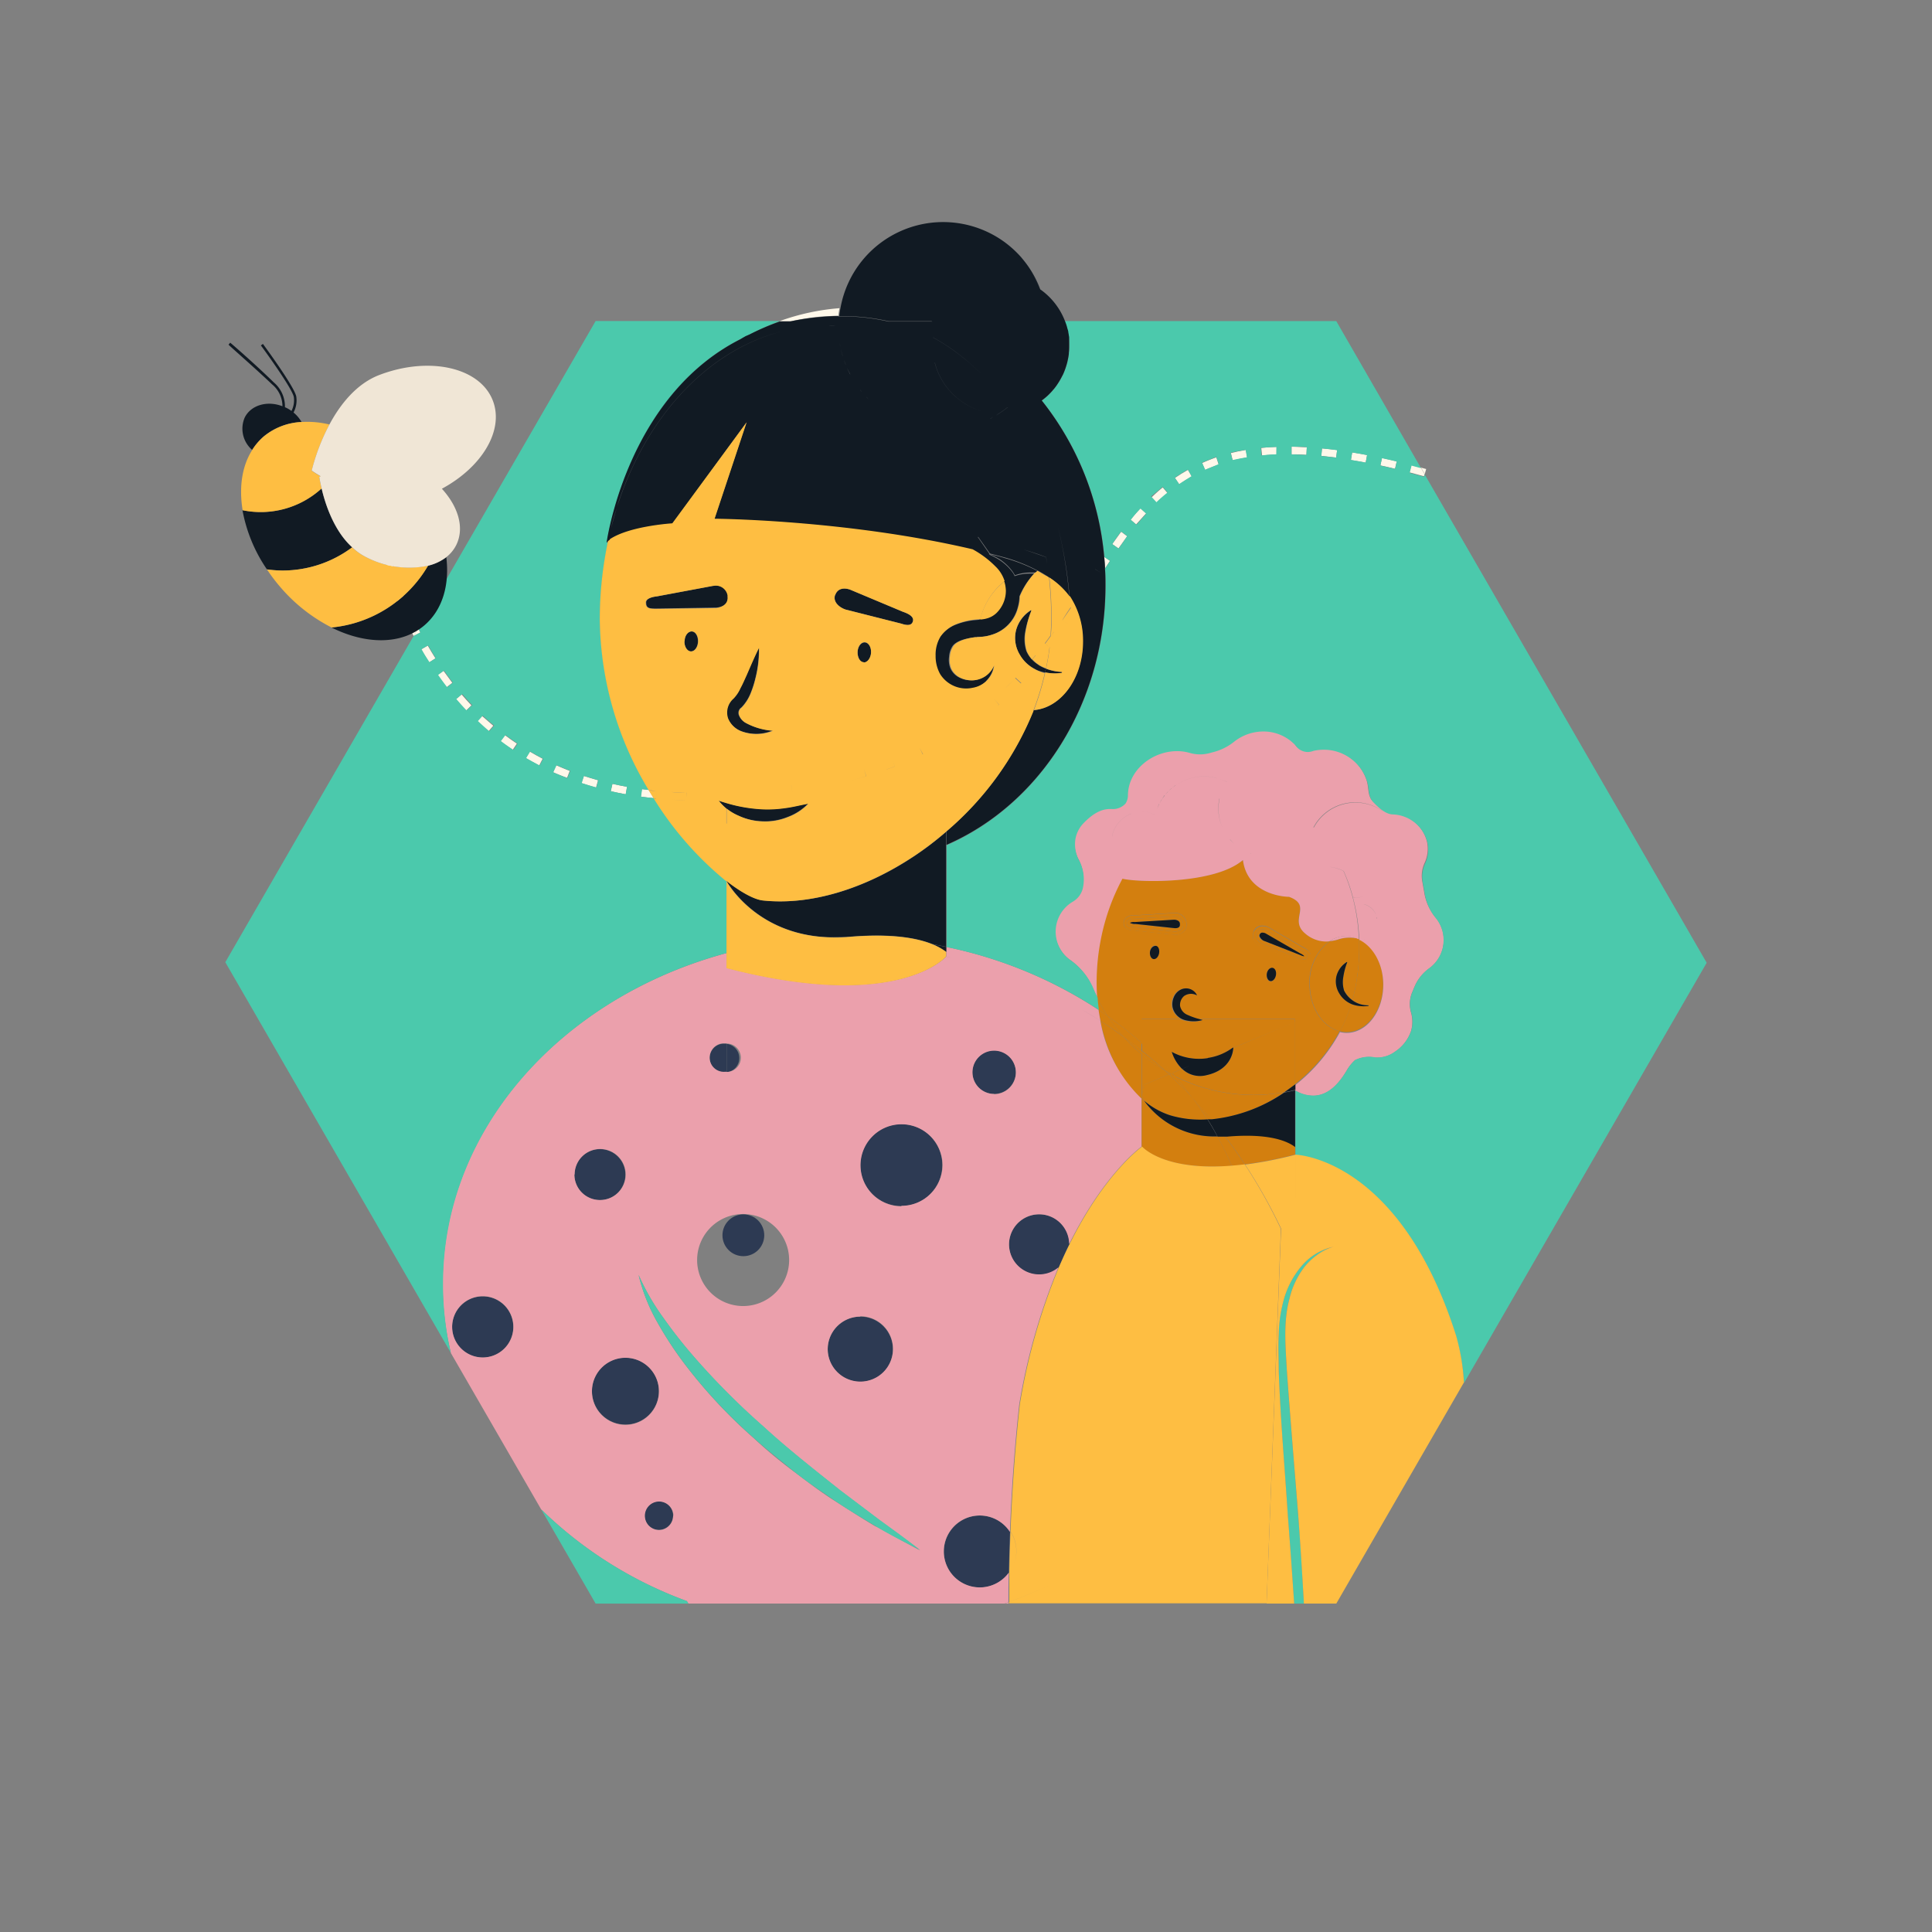 <svg id="Layer_1" data-name="Layer 1" xmlns="http://www.w3.org/2000/svg" viewBox="0 0 340.16 340.16"><rect x="0" y="0" width="340.16" height="340.16" fill="#808080" stroke="none"/><defs><style>.cls-1{fill:#fff8ea;}.cls-2{fill:#2d3a53;}.cls-3{fill:#d37f0f;}.cls-4{fill:#eba0ac;}.cls-5{fill:#4bc9ac;}.cls-6{fill:#111a23;}.cls-7{fill:#febe42;}.cls-8{fill:#f0e6d6;}</style></defs><path class="cls-1" d="M105.29,137.38c-.85-.24-1.69-.5-2.51-.76l-.41,1.26c.83.27,1.69.53,2.57.78Z"/><path class="cls-1" d="M110.4,138.53c-.87-.15-1.73-.33-2.57-.52l-.29,1.3c.86.2,1.74.37,2.63.54Z"/><path class="cls-1" d="M100.31,135.73c-.82-.32-1.62-.66-2.41-1l-.54,1.21a25.67,25.67,0,0,0,2.48,1Z"/><path class="cls-1" d="M73.63,110.59l-.8,1.38,1.18-.61C73.87,111.1,73.75,110.84,73.63,110.59Z"/><path class="cls-1" d="M201.79,90.38l-1-.9c-.6.66-1.18,1.34-1.76,2l1,.85Z"/><path class="cls-1" d="M83,124.19c-.6-.63-1.18-1.28-1.75-1.94l-1,.86c.58.68,1.18,1.35,1.8,2Z"/><path class="cls-1" d="M74.16,114.33c.44.78.91,1.54,1.39,2.3l1.12-.71c-.47-.74-.92-1.49-1.36-2.25Z"/><path class="cls-1" d="M95.54,133.59c-.78-.41-1.54-.83-2.29-1.27l-.68,1.15c.77.45,1.56.88,2.36,1.3Z"/><path class="cls-1" d="M91,130.93c-.73-.49-1.44-1-2.13-1.51l-.8,1.06c.71.53,1.44,1.05,2.19,1.55Z"/><path class="cls-1" d="M86.85,127.78c-.66-.56-1.33-1.14-2-1.74l-.91,1c.65.61,1.32,1.21,2,1.79Z"/><path class="cls-1" d="M212.16,82.74c.79-.34,1.6-.65,2.41-.92l-.41-1.29a24.74,24.74,0,0,0-2.51,1l.53,1.21Z"/><path class="cls-1" d="M240.7,80.11c-.89-.17-1.77-.32-2.63-.46L237.85,81c.85.14,1.72.29,2.6.46Z"/><path class="cls-1" d="M230.09,78.74c-.92,0-1.82-.08-2.69-.09V80a26,26,0,0,1,2.62.09Z"/><path class="cls-1" d="M235.42,79.24c-.9-.12-1.79-.22-2.66-.3l-.12,1.32,2.61.3Z"/><path class="cls-1" d="M245.92,81.23c-.88-.21-1.74-.41-2.6-.59l-.28,1.3c.85.18,1.71.38,2.58.59Z"/><path class="cls-1" d="M248.16,83.16l2.55.69.11-.38-.66-1.14-1.67-.45Z"/><path class="cls-1" d="M79.63,120.22c-.53-.69-1-1.4-1.55-2.11l-1.09.76c.51.73,1,1.46,1.59,2.16Z"/><path class="cls-1" d="M207.63,85.25c.71-.49,1.45-.94,2.2-1.36l-.67-1.16c-.79.44-1.56.91-2.3,1.42l.74,1.1Z"/><path class="cls-1" d="M203.62,88.53c.63-.61,1.29-1.18,1.94-1.71l-.84-1a25.63,25.63,0,0,0-2,1.79l.92,1Z"/><path class="cls-1" d="M219.58,80.53l-.22-1.31c-.89.15-1.78.33-2.64.55l.32,1.29C217.86,80.87,218.72,80.69,219.58,80.53Z"/><path class="cls-1" d="M224.76,80V78.69a26,26,0,0,0-2.69.19l.14,1.32C223,80.12,223.87,80.06,224.76,80Z"/><path class="cls-1" d="M198.46,94.42l-1.06-.8c-.53.72-1.05,1.44-1.57,2.17l1.09.77C197.43,95.83,197.94,95.12,198.46,94.42Z"/><path class="cls-1" d="M113,138.94l-.18,1.32c.75.11,1.52.19,2.29.27-.3-.47-.6-.95-.89-1.44C113.82,139,113.4,139,113,138.94Z"/><path class="cls-1" d="M195.43,98.74l-1-.68c.06.66.1,1.34.14,2Z"/><circle class="cls-2" cx="158.69" cy="205.13" r="7.22"/><path class="cls-2" d="M183,213.81a5.31,5.31,0,1,0-.09,10.62,5.2,5.2,0,0,0,3.51-1.29c.62-1.45,1.24-2.81,1.88-4.09A5.3,5.3,0,0,0,183,213.81Z"/><circle class="cls-2" cx="151.47" cy="237.55" r="5.74"/><path class="cls-2" d="M127.64,183.76a2.51,2.51,0,0,0-.44,5,1.62,1.62,0,0,0,.44,0h.27v-5Z"/><path class="cls-2" d="M130.16,186.27a2.5,2.5,0,0,0-2.23-2.48v5A2.49,2.49,0,0,0,130.16,186.27Z"/><path class="cls-2" d="M116,264.33a2.51,2.51,0,1,0,2.51,2.51,2.52,2.52,0,0,0-2.51-2.51Z"/><circle class="cls-2" cx="105.62" cy="206.81" r="4.49"/><circle class="cls-2" cx="130.88" cy="217.49" r="3.68"/><circle class="cls-2" cx="84.99" cy="233.63" r="5.39" transform="translate(-36.34 16.64) rotate(-9.22)"/><circle class="cls-2" cx="110.11" cy="244.92" r="5.89" transform="translate(-140.93 149.6) rotate(-45)"/><path class="cls-2" d="M172.52,266.84a6.33,6.33,0,1,0,5.11,10.06c.05-2.37.11-4.76.2-7.18A6.33,6.33,0,0,0,172.52,266.84Z"/><circle class="cls-2" cx="175.03" cy="188.77" r="3.83"/><path class="cls-3" d="M216.1,200h-.46q1.83,2.38,3.54,5a71.69,71.69,0,0,0,8.85-1.73v-1.46C226.73,200.84,223.52,199.38,216.1,200Z"/><path class="cls-3" d="M216.87,205.27c.74-.06,1.5-.13,2.31-.23q-1.71-2.61-3.54-5c-.44,0-.88.05-1.3.05A57.59,57.59,0,0,1,216.87,205.27Z"/><path class="cls-3" d="M216.87,205.27a54,54,0,0,0-2.53-5.19,15.25,15.25,0,0,1-12.91-6.29,3.36,3.36,0,0,1-.42-.36v8.46h0S204.75,206.21,216.87,205.27Z"/><path class="cls-3" d="M193.16,175.63c.05.74.13,1.46.23,2.17.54.35,1.08.71,1.61,1.08A32.35,32.35,0,0,1,193.16,175.63Z"/><path class="cls-3" d="M197.89,182.6a30.6,30.6,0,0,1-2.86-3.72c-.53-.37-1.07-.73-1.61-1.08.09.66.21,1.31.33,1.95Q195.82,181.07,197.89,182.6Z"/><path class="cls-3" d="M201,185.61a29.45,29.45,0,0,1-3.12-3q-2.07-1.53-4.14-2.85c1.2,6,3.91,10.71,7.26,13.68v-7.82Z"/><path class="cls-3" d="M206.08,189.05l-.92-.52.69.64Z"/><path class="cls-3" d="M205.82,189.16l-.66-.63a32.61,32.61,0,0,1-4.12-2.91v7.52l.36-2.12Z"/><path class="cls-3" d="M201,193.13v.3q.21.19.42.36A7.39,7.39,0,0,1,201,193.13Z"/><path class="cls-3" d="M201,183.61v-4.2h7a3,3,0,0,1-1.65-2.06,3.08,3.08,0,0,1,.21-1.77,2.52,2.52,0,0,1,1.24-1.33,2.14,2.14,0,0,1,2.87.93h0v.06a2.15,2.15,0,0,0-2.26.13,2.08,2.08,0,0,0-.7,1.75,2.17,2.17,0,0,0,1.34,1.58,12.66,12.66,0,0,0,1.95.71h17V190.9a30.07,30.07,0,0,0,7.86-9.33c-3-.72-5.3-4.16-5.31-8.3a9,9,0,0,1,3.54-7.58,3.25,3.25,0,0,1-.7.05,5.66,5.66,0,0,1-3.58-1.41c-3-2.5,1.35-4.9-2.84-6.46-.15,0-7.29-.07-8.12-6.48-5.13,4.41-19,3.93-21.28,3.27a37.79,37.79,0,0,0-3.77,10.6,38.82,38.82,0,0,0-.65,10.37,32.35,32.35,0,0,0,1.84,3.25A70.61,70.61,0,0,1,201,183.61Zm23.63-11.88c-.12.66-.57,1.13-1,1.05s-.71-.68-.6-1.33.57-1.13,1-1a1.05,1.05,0,0,1,.6,1.28ZM220.7,164a1.63,1.63,0,0,1,1.19-1,2.31,2.31,0,0,1,1.44.23l6,3.47c1.19.57,1.66,1.26,1.33,2a1.08,1.08,0,0,1-.64.65,1.17,1.17,0,0,1-.46.08,2.71,2.71,0,0,1-1.14-.32L222,166.62a2.68,2.68,0,0,1-1.37-1.4,1.69,1.69,0,0,1,.11-1.19Zm-16.63,3.79c-.12.66-.57,1.13-1,1.05s-.71-.68-.6-1.33.57-1.13,1-1A1.07,1.07,0,0,1,204.07,167.82Zm-5.91-6.16a2.16,2.16,0,0,1,1.69-.48l6.9-.42h0a2,2,0,0,1,2.16,1.83v.27c0,1.06-.83,1.74-2.08,1.74h-.05l-7.13-.76a2.19,2.19,0,0,1-1.59-.59,1.21,1.21,0,0,1-.22-.94A1,1,0,0,1,198.16,161.66Z"/><path class="cls-3" d="M201,183.61a70.46,70.46,0,0,0-6-4.73,30.6,30.6,0,0,0,2.86,3.72c1,.75,2.08,1.55,3.12,2.39Z"/><path class="cls-3" d="M201,185.61V185c-1-.84-2.08-1.64-3.12-2.39A29.54,29.54,0,0,0,201,185.61Z"/><path class="cls-3" d="M206.38,188.93l1.75-.73a7.19,7.19,0,0,1-1.82-3,10,10,0,0,0,6.39,1.11l4.36-1.78.07-.05h0L228,180v-.54H211c.21.06.43.13.65.18a5.87,5.87,0,0,1-3,.06,3.21,3.21,0,0,1-.72-.24h-7v4.2A66.27,66.27,0,0,1,206.38,188.93Z"/><path class="cls-3" d="M205.16,188.53l1,.53.3-.12a65.76,65.76,0,0,0-5.37-5.32V185C202.4,186.1,203.78,187.27,205.16,188.53Z"/><path class="cls-3" d="M201,185v.62a32,32,0,0,0,4.15,2.92C203.78,187.28,202.39,186.1,201,185Z"/><path class="cls-3" d="M206.9,189.53a48.24,48.24,0,0,1,3,3.78q1.69,1.81,3.35,3.8a27.65,27.65,0,0,0,12.91-4.82A30.61,30.61,0,0,1,206.9,189.53Z"/><path class="cls-3" d="M209.94,193.27c-1-1.29-2-2.56-3-3.78-.28-.14-.55-.29-.82-.44l-.26.11Q207.91,191.11,209.94,193.27Z"/><path class="cls-3" d="M212.6,197.11h.69c-1.1-1.33-2.21-2.6-3.35-3.8Q211.35,195.14,212.6,197.11Z"/><path class="cls-3" d="M212.6,197.11c-.83-1.31-1.72-2.58-2.66-3.84q-2-2.18-4.12-4.11L201.37,191l-.36,2.12a7.39,7.39,0,0,0,.42.66,13.51,13.51,0,0,0,4.57,2.57A18.45,18.45,0,0,0,212.6,197.11Z"/><path class="cls-3" d="M212.43,189.3a4.54,4.54,0,0,1-4.3-1.1l-1.75.73.52.56a30.61,30.61,0,0,0,19.21,2.8c.65-.44,1.29-.9,1.92-1.39v-11l-10.87,4.57C217.16,184.64,217.07,188.31,212.43,189.3Z"/><path class="cls-3" d="M212.7,186.31a9.78,9.78,0,0,0,4.36-1.78Z"/><path class="cls-3" d="M206.38,188.93l-.3.12c.27.15.54.3.82.44Z"/><path class="cls-3" d="M243.52,173.23c0-3.63-1.77-6.72-4.23-7.92a37.51,37.51,0,0,1-.67,8.66c-.14.73-.32,1.43-.52,2.13a4.61,4.61,0,0,0,2.81.89.06.06,0,0,1,.06.06h0a.06.06,0,0,1-.05.06,5.93,5.93,0,0,1-2.86-.29l-.15-.07a27.07,27.07,0,0,1-2,4.82,4.79,4.79,0,0,0,1.19.15C240.65,181.71,243.53,177.91,243.52,173.23Z"/><path class="cls-3" d="M235.78,174.86a4,4,0,0,1-.46-3.07,4.14,4.14,0,0,1,1.78-2.4.07.07,0,0,1,.09,0v.05a12,12,0,0,0-.68,2.57,5.08,5.08,0,0,0,.14,2.39,4.61,4.61,0,0,0,1.45,1.68c.2-.7.38-1.4.52-2.13a37.51,37.51,0,0,0,.67-8.66h0a6.48,6.48,0,0,0-3.7.13,5.74,5.74,0,0,1-1.43.27,9,9,0,0,0-3.54,7.58c0,4.14,2.3,7.58,5.31,8.3a27.07,27.07,0,0,0,2-4.82A4.54,4.54,0,0,1,235.78,174.86Z"/><polygon class="cls-4" points="177.58 282.34 177.58 282.1 176.9 282.34 177.58 282.34"/><path class="cls-4" d="M193.74,179.75c-1.09-.7-2.18-1.36-3.25-2,1.08.63,2.16,1.29,3.26,2-.12-.64-.24-1.29-.33-1.95a77.28,77.28,0,0,0-26.81-11.08v1.69h0v0c-.55.6-9.38,9.58-38.67,2v13.32a2.49,2.49,0,0,1,0,5v2.79h0V188.7h-.27a2.5,2.5,0,0,1-2.72-2.27,2.53,2.53,0,0,1,2.28-2.73h.71V170.48h0V167.8c-29,7.81-50,30.9-50,58.17a52.6,52.6,0,0,0,1.44,12.25l15.9,27.53a72.15,72.15,0,0,0,25.66,16.15L90.7,229.65l30.24,52.25h0l.25.43h55.68l.68-.24c0-1.72,0-3.45.06-5.2a6.33,6.33,0,1,1,.2-7.18c.28-7.34.81-14.86,1.64-22.42a108.66,108.66,0,0,1,6.91-24.16,5.29,5.29,0,1,1,1.88-4.09c6-12.07,12.22-16.78,12.74-17.16v-8.46A24.84,24.84,0,0,1,193.74,179.75Zm-42.27,52a5.75,5.75,0,1,1-5.74,5.76v0a5.75,5.75,0,0,1,5.74-5.7Zm-20.67-18h.08v0a8.1,8.1,0,1,1-.08,0ZM85,239a5.39,5.39,0,1,1,5.39-5.39A5.39,5.39,0,0,1,85,239Zm16.18-32.21,0,0a4.49,4.49,0,1,1,4.49,4.49A4.49,4.49,0,0,1,101.13,206.77ZM104.22,245v-.07a5.9,5.9,0,1,1,0,.07Zm14.29,21.85a2.49,2.49,0,0,1-2.46,2.54h0v0a2.51,2.51,0,1,1,2.51-2.51Zm35.71,1.94v0c-2.53-1.51-5-3.1-7.5-4.7s-4.83-3.41-7.2-5.19a84,84,0,0,1-6.82-5.7,89.35,89.35,0,0,1-12.12-13,63.33,63.33,0,0,1-4.88-7.46,31.25,31.25,0,0,1-3.25-8.25,40.65,40.65,0,0,0,4.36,7.57,84.85,84.85,0,0,0,5.38,6.85,129.07,129.07,0,0,0,12.29,12.35c4.28,3.93,8.88,7.53,13.45,11.17l7,5.29c2.37,1.72,4.75,3.44,7.08,5.26C159.39,271.59,156.81,270.16,154.22,268.74Zm4.51-56.4h0v0a7.22,7.22,0,1,1,7.22-7.22A7.22,7.22,0,0,1,158.69,212.3Zm7.9-43.92h0c.07,0,.4.06,1,.18Zm8.4,24.14a3.81,3.81,0,1,1,0-7.62v0a3.83,3.83,0,1,1,0,7.66Z"/><path class="cls-4" d="M252.65,161.42a9.21,9.21,0,0,1-1.9-4.33l-.34-1.9a5.46,5.46,0,0,1,.38-3.19,5.92,5.92,0,0,0,.45-3.82,6.52,6.52,0,0,0-6.2-4.93c-1.34-.1-2.58-1.39-3.32-2.15-1-1-.67-2.43-1.13-3.78a8,8,0,0,0-7.6-5.46,8.18,8.18,0,0,0-1.84.21,2.59,2.59,0,0,1-3.15-1,7.73,7.73,0,0,0-5.73-2.42,8.31,8.31,0,0,0-5.06,1.8,9.77,9.77,0,0,1-3.78,1.86l-.48.13a6.46,6.46,0,0,1-3.49,0,8,8,0,0,0-2.29-.33c-4.43,0-8.66,3.4-8.66,7.83a2.73,2.73,0,0,1-.4,1.37,3,3,0,0,1-2.38,1c-1.42-.1-3,.39-5,2.45a5.33,5.33,0,0,0-1.49,3,6,6,0,0,0,.65,3.54,7.19,7.19,0,0,1,.72,4.77,3.73,3.73,0,0,1-1.76,2.52A6.12,6.12,0,0,0,186.6,167a6,6,0,0,0,1.79,2,11.77,11.77,0,0,1,4.07,5.06c.22.52.46,1,.71,1.54a39.18,39.18,0,0,1,.66-10.25,37.74,37.74,0,0,1,3.75-10.55h0l.06-.09c2.45.65,16.12,1.08,21.2-3.29.83,6.41,8,6.49,8.12,6.48,4.19,1.56-.11,4,2.84,6.46a5.66,5.66,0,0,0,3.58,1.41,3.25,3.25,0,0,0,.7-.05,5.3,5.3,0,0,1,2.91-.91,5,5,0,0,1,2.25.57,33.58,33.58,0,0,0-1.12-7.52h0a30.3,30.3,0,0,0-1.58-4.49,6.82,6.82,0,0,0-2.62-.75,6.67,6.67,0,0,1,2.67.75,27.82,27.82,0,0,0-2.36-4.23,23.22,23.22,0,0,0-3-3.5v0l-.5-.47v0h0l.52.49c.17-.3.35-.6.55-.89h0a8.33,8.33,0,0,1,11.58-2l.14.11a8.33,8.33,0,0,0-11.69,2l0,0c-.2.29-.38.59-.55.89a22.39,22.39,0,0,1,3,3.5,27.82,27.82,0,0,1,2.36,4.23,29.06,29.06,0,0,1,1.58,4.51h.45a8.42,8.42,0,0,0,1.33-.11h0a7.7,7.7,0,0,1-1.35.12l-.44,0a33.41,33.41,0,0,1,1.12,7.5h0v0l.1,0c2.4,1.24,4.11,4.28,4.12,7.85,0,4.68-2.87,8.48-6.44,8.49a4.79,4.79,0,0,1-1.19-.15,30.07,30.07,0,0,1-7.86,9.33v1a6.17,6.17,0,0,0,3.15.89c3,0,4.92-2.74,6.07-4.74a7.76,7.76,0,0,1,1.28-1.52,5.58,5.58,0,0,1,3.55-.46,5.27,5.27,0,0,0,3.45-1,7.16,7.16,0,0,0,2.89-3.72,6,6,0,0,0,0-3.14,5.39,5.39,0,0,1,.13-3.5l.54-1.29a7.63,7.63,0,0,1,2.51-3.06l.32-.25A6.15,6.15,0,0,0,252.65,161.42ZM216,137.68h0a8.48,8.48,0,0,0-1.62-.63,9.43,9.43,0,0,1,1.63.62Zm3.12,12.11-.2-.09Zm-1-.62-.41-.3Zm-1-12.8-.05.06Zm-.73.81.15-.19Zm-2.37-.24.3.09a8.81,8.81,0,0,0-7.31,1.22A8.79,8.79,0,0,1,214,136.94Zm-7.73,1.86a7.15,7.15,0,0,0-.57.53A7.15,7.15,0,0,1,206.25,138.8Zm.69-.53c-.21.15-.43.31-.63.48A7.47,7.47,0,0,1,206.94,138.27Zm-1.33,1.12a7.19,7.19,0,0,0-.51.59A7.19,7.19,0,0,1,205.61,139.39Zm-.57.66c-.16.2-.32.42-.47.64C204.72,140.47,204.88,140.25,205,140.05Zm-.51.71a7.76,7.76,0,0,0-.4.69A7.76,7.76,0,0,1,204.53,140.76Zm-5.33,2.49a5.24,5.24,0,0,1,4.16.23,8.35,8.35,0,0,1,.3-1,9.91,9.91,0,0,0-.31,1,5.24,5.24,0,0,0-4.16-.23,5.36,5.36,0,0,0-3.43,4v-.05A5.38,5.38,0,0,1,199.2,143.25Zm4.88-1.7a8.11,8.11,0,0,0-.4.91A8.11,8.11,0,0,1,204.08,141.55Zm10.6-.93h0c.36-.07.72-.14,1.09-.19-.37.05-.73.12-1.09.19a9.47,9.47,0,0,0-.19,1.75,8.26,8.26,0,0,0,.64,3.19,8.18,8.18,0,0,1-.67-3.2A9.16,9.16,0,0,1,214.68,140.62Zm1.66,6.94a8.66,8.66,0,0,1-1.15-1.91A8.59,8.59,0,0,0,216.34,147.56Zm.22.25a7,7,0,0,0,.65.68A7,7,0,0,1,216.56,147.81Zm3.49,2.4.18.06-.08,0Zm1,.28-.17,0Zm1.55.2h0Zm-.86-.08.13,0Zm4.11-.47h0Zm-.73.24-.35.08Zm-1.29.25-.65.05Zm3.42-1.19Zm12.9,16a.35.35,0,0,1,0-.11Zm0-6.22v0a3,3,0,0,1,2.15,2.06A3.07,3.07,0,0,0,240.12,159.22Zm4.58-15.49-.36-.34Zm-.56-.54c-.2-.17-.4-.33-.61-.48C243.74,142.87,244,143,244.14,143.19Zm-1.73,19.15v0Zm-.07-.78a1.89,1.89,0,0,1,0,.23A1.89,1.89,0,0,0,242.34,161.56Z"/><path class="cls-4" d="M234.12,165.69a5.74,5.74,0,0,0,1.43-.27,6.48,6.48,0,0,1,3.7-.13,5.16,5.16,0,0,0-2.22-.51A5.32,5.32,0,0,0,234.12,165.69Z"/><path class="cls-3" d="M222,166.69l6.46,2.52a2.71,2.71,0,0,0,1.14.32,1.17,1.17,0,0,0,.46-.08,1.08,1.08,0,0,0,.64-.65c.33-.77-.14-1.46-1.33-2l-6-3.47a2.31,2.31,0,0,0-1.44-.23,1.73,1.73,0,0,0-1.3,2.06c0,.05,0,.11,0,.16A2.65,2.65,0,0,0,222,166.69Zm-.77-2.41c.36-.75,1.1-.82,1.85-.45l6,3.45c.76.36,1.3.79,1.09,1.29s-.7.48-1.45.12l-6.47-2.53c-.75-.36-1.39-1.12-1-1.88Z"/><path class="cls-3" d="M222.25,166.16l6.47,2.53c.75.36,1.25.36,1.45-.12s-.33-.93-1.09-1.29l-6-3.45c-.75-.37-1.49-.3-1.85.45S221.5,165.8,222.25,166.16Zm-.5-1.62a.53.53,0,0,1,.37-.33,1.28,1.28,0,0,1,.67.13l6,3.47c.72.34.8.55.81.55a2.62,2.62,0,0,1-.71-.21l-6.44-2.52h0a1.5,1.5,0,0,1-.76-.73.49.49,0,0,1,.06-.37Z"/><path class="cls-3" d="M199.63,163.84l7.13.76h.05c1.25,0,2.07-.68,2.08-1.74v-.24a2,2,0,0,0-2.13-1.86h0l-6.9.42a2.16,2.16,0,0,0-1.69.48,1,1,0,0,0-.3.65,1.21,1.21,0,0,0,.22.94A2.19,2.19,0,0,0,199.63,163.84Zm-1.23-1.47c0-.41.57-.62,1.4-.61l6.93-.42h.07a1.43,1.43,0,0,1,1.52,1.34h0v.17c0,.84-.71,1.18-1.54,1.16l-6.88-.74C198.92,163.16,198.3,163.14,198.4,162.37Z"/><path class="cls-3" d="M199.9,163.27l6.88.74c.83,0,1.53-.32,1.54-1.16v-.17a1.43,1.43,0,0,0-1.51-1.34h-.08l-6.93.42c-.83,0-1.4.2-1.4.61C198.3,163.14,198.92,163.16,199.9,163.27Zm-.12-.93h.07l6.9-.41c.36,0,1,.17,1,.75v.17c0,.4-.33.55-.9.59L200,162.7h-.2a2,2,0,0,1-.83-.2,1.71,1.71,0,0,1,.83-.16Z"/><path class="cls-5" d="M127.91,167.8V155.11a58.27,58.27,0,0,1-12.75-14.58c-.77-.08-1.54-.16-2.29-.27l.18-1.32c.4.06.82.1,1.22.15A59.1,59.1,0,0,1,105.65,109a66.47,66.47,0,0,1,1.42-13.63l-.22.16s3.62-26.48,24.5-36.3a43.06,43.06,0,0,1,6-2.71H104.87L73.63,110.59c.12.25.24.51.38.77l-1.18.61L39.67,169.41l39.72,68.81A52.6,52.6,0,0,1,78,226C78,198.7,99,175.61,127.91,167.8ZM107.83,138c.84.19,1.7.37,2.57.52l-.24,1.32c-.89-.17-1.77-.34-2.63-.54Zm-5-1.39c.82.26,1.66.52,2.51.76l-.35,1.28c-.88-.25-1.74-.51-2.57-.78ZM98,134.72c.79.35,1.59.69,2.41,1L99.89,137c-.85-.33-1.68-.67-2.48-1Zm-4.65-2.4c.75.44,1.51.86,2.29,1.27L95,134.77c-.8-.42-1.59-.85-2.36-1.3ZM89,129.42c.69.51,1.4,1,2.13,1.51l-.74,1.1c-.75-.5-1.48-1-2.19-1.55ZM85,126c.64.6,1.3,1.18,2,1.74l-.85,1c-.69-.58-1.36-1.18-2-1.79Zm-3.61-3.79c.57.66,1.15,1.31,1.75,1.94l-1,.92c-.62-.65-1.22-1.32-1.8-2Zm-5.78-5.62c-.48-.76-1-1.52-1.39-2.3l1.15-.66c.44.76.89,1.51,1.36,2.25Zm2.57,1.48c.5.71,1,1.42,1.55,2.11l-1,.81c-.55-.7-1.08-1.43-1.59-2.16Z"/><path class="cls-5" d="M183.45,70.53l0,0,0-.05Z"/><path class="cls-5" d="M250.86,83.57l-.11.38-2.55-.69.33-1.28,1.67.45-14.93-25.9H187.45a12,12,0,0,1-4,14,51.43,51.43,0,0,1,11,27.55l1,.68-.88,1.33c.06,1,.1,2,.1,3.06,0,20.81-11.64,38.57-28,45.67v17.92a77.28,77.28,0,0,1,26.81,11.08c-.1-.71-.18-1.43-.23-2.17-.25-.5-.49-1-.71-1.54a11.77,11.77,0,0,0-4.07-5.06,6.13,6.13,0,0,1,.46-10.32,3.73,3.73,0,0,0,1.76-2.52,7.19,7.19,0,0,0-.72-4.77,6,6,0,0,1-.65-3.54,5.33,5.33,0,0,1,1.49-3c2-2.06,3.56-2.55,5-2.45a3,3,0,0,0,2.38-1,2.73,2.73,0,0,0,.4-1.37c0-4.43,4.23-7.83,8.66-7.83a8,8,0,0,1,2.29.33,6.46,6.46,0,0,0,3.49,0l.48-.13a9.77,9.77,0,0,0,3.78-1.86,8.31,8.31,0,0,1,5.06-1.8,7.73,7.73,0,0,1,5.73,2.42,2.59,2.59,0,0,0,3.15,1,8.18,8.18,0,0,1,1.84-.21,8,8,0,0,1,7.6,5.46c.46,1.35.14,2.75,1.13,3.78.74.76,2,2.05,3.32,2.15a6.52,6.52,0,0,1,6.2,4.93,5.92,5.92,0,0,1-.45,3.82,5.46,5.46,0,0,0-.38,3.19l.34,1.9a9.21,9.21,0,0,0,1.9,4.33,6.15,6.15,0,0,1-.75,8.65l-.32.25a7.63,7.63,0,0,0-2.51,3.06l-.54,1.29a5.39,5.39,0,0,0-.13,3.5,6,6,0,0,1,0,3.14,7.16,7.16,0,0,1-2.89,3.72,5.27,5.27,0,0,1-3.45,1,5.58,5.58,0,0,0-3.55.46,7.76,7.76,0,0,0-1.28,1.52c-1.15,2-3.12,4.74-6.07,4.74a6.17,6.17,0,0,1-3.15-.89V203.4s18.33.4,28.27,31.9a37.52,37.52,0,0,1,1.4,8.21l42.73-74Zm-53.94,13-1.09-.77c.52-.78,1-1.5,1.57-2.22v0l1.06.8C197.94,95.17,197.46,95.88,196.92,96.61Zm3.18-4.18-1-.85a15.88,15.88,0,0,1,1.71-2l1,.9Zm3.49-4-.92-1c.69-.52,1.37-1.12,2.05-1.67l0,0,.84,1C204.88,87.26,204.22,87.83,203.59,88.44Zm4-3.19-.74-1.1c.77-.51,1.54-1,2.3-1.42l.64,1.16C209.05,84.31,208.31,84.76,207.6,85.25Zm4.58-2.54-.53-1.21c.77-.32,1.62-.65,2.51-1l.43,1.26C213.78,82.06,213,82.37,212.18,82.71ZM217,81l-.32-1.29c.86-.21,1.75-.35,2.64-.5v0l.22,1.31C218.72,80.64,217.86,80.82,217,81ZM224.71,80c-.89,0-1.76.1-2.6.18L222,78.83l2.74-.14Zm5.3.09c-.9,0-1.77-.08-2.62-.09V78.64c.87,0,1.77,0,2.69.09Zm5.24.49-2.61-.3.12-1.32c.87.08,1.76.18,2.66.3Zm5.2.86c-.88-.17-1.75-.32-2.6-.46l.22-1.31c.86.14,1.74.29,2.63.46Zm5.17,1.12c-.87-.21-1.73-.41-2.58-.59l.28-1.3c.86.18,1.72.38,2.6.59Z"/><path class="cls-5" d="M95.29,265.75l9.58,16.59h16.34l-.26-.44A72.15,72.15,0,0,1,95.29,265.75Z"/><path class="cls-5" d="M147.93,262.36c-4.57-3.64-9.17-7.24-13.45-11.17a129.38,129.38,0,0,1-12.32-12.35,84.85,84.85,0,0,1-5.38-6.85,40.65,40.65,0,0,1-4.36-7.57,31.25,31.25,0,0,0,3.25,8.25,63.33,63.33,0,0,0,4.88,7.46,89.35,89.35,0,0,0,12.12,13c2.18,2,4.53,3.83,6.82,5.7s4.77,3.51,7.2,5.19,5,3.19,7.5,4.7,5.17,2.85,7.8,4.17c-2.33-1.82-4.71-3.54-7.08-5.26Z"/><path class="cls-5" d="M229.27,222.78a15.7,15.7,0,0,0-3.14,5.68,25,25,0,0,0-1,6.42c-.11,2.17,0,4.3,0,6.45.3,8.55,1.06,17,1.61,25.55.4,5.15.76,10.31,1.11,15.46h1.71q-.37-7.81-1-15.6c-.67-8.5-1.4-17-2-25.48-.23-4.23-.64-8.5.45-12.55a14.68,14.68,0,0,1,2.63-5.61,11.34,11.34,0,0,1,2.27-2.16,9.16,9.16,0,0,1,2.83-1.41A10.19,10.19,0,0,0,229.27,222.78Z"/><path class="cls-1" d="M251.1,82.58l-.91-.25.66,1.14Z"/><path class="cls-1" d="M72.83,109l-1.2.57c.39.81.79,1.62,1.2,2.41h0l.8-1.38C73.36,110.06,73.09,109.53,72.83,109Z"/><path class="cls-1" d="M67,97l1.28-.36q-.36-1.28-.69-2.55l-.59.15-.51.88C66.63,95.73,66.79,96.36,67,97Z"/><path class="cls-1" d="M70.53,107.11l1.23-.52c-.35-.81-.68-1.63-1-2.45l-1.24.48C69.84,105.46,70.16,106.29,70.53,107.11Z"/><path class="cls-1" d="M69.84,101.66c-.29-.83-.56-1.67-.83-2.51l-1.27.4c.27.86.55,1.71.85,2.55Z"/><path class="cls-1" d="M145.34,55.67c.78,0,1.54-.08,2.29-.09a7.5,7.5,0,0,1,.19-1.32,40,40,0,0,0-10.53,2.27h2.08A41.68,41.68,0,0,1,145.34,55.67Z"/><path class="cls-1" d="M187.45,56.53h0A12.16,12.16,0,0,0,183.16,51h0A12.22,12.22,0,0,1,187.45,56.53Z"/><path class="cls-6" d="M194.55,100.07c0-.67-.08-1.35-.14-2l0,0a51.44,51.44,0,0,0-11-27.56l0,0a12.61,12.61,0,0,0,1-.81l.25-.24c.24-.24.48-.49.7-.74,0-.07.11-.12.16-.19a10,10,0,0,0,.73-1l.16-.25q.26-.42.48-.84l.16-.31.09-.16c.14-.3.27-.62.38-.93h0a2.67,2.67,0,0,0,.09-.26h0c.1-.3.2-.61.28-.92h0l.09-.39h0c.08-.37.15-.74.2-1.12h0c0-.07,0-.14,0-.2h0a10.32,10.32,0,0,0,.06-1.11h0c0-.14,0-.29,0-.43h0c0-.21,0-.42,0-.62h0l0-.41h0c0-.07,0-.14,0-.21s-.06-.33-.08-.5l-.06-.33c0-.26-.12-.53-.19-.79l-.06-.24a9.61,9.61,0,0,0-.35-1h0a12.15,12.15,0,0,0-4.26-5.5l-.08-.05a18.15,18.15,0,0,0-3-5.22l-.37-.45,0,0a18.72,18.72,0,0,0-2.94-2.68,18.36,18.36,0,0,0-28.89,11.73h0c-.08.44-.15.88-.19,1.32H149a37.58,37.58,0,0,1,7.48.9H164l.14.05h-7.71l.89.23-.9-.23a37.58,37.58,0,0,0-7.48-.9h-1.33a.76.76,0,0,1,0,.15c0-.07,0-.13,0-.2a19.74,19.74,0,0,0-2.29.09,42,42,0,0,0-6,.81h0l-.2.05h-1.84A43.81,43.81,0,0,0,132,58.87l-.74.32-.27.16C111,69,107.05,93.9,106.81,95.46v.07l.22-.16s0,0,0-.05l.37-.3v0l0,0v0c2-1.32,5.17-2,7.63-2.41,1.88-.29,3.29-.38,3.29-.38s-.73,0-1.84.18c1.15-.14,1.92-.19,1.92-.19l13-17.8-5.65,17s23.06.15,45.38,5.37l.05,0,.12.07-.12,0,.12,0a17.08,17.08,0,0,1,3.83,2.93,6.11,6.11,0,0,1,1.63,2.61h0a6.44,6.44,0,0,1,.25,1.51,5.5,5.5,0,0,1-1.6,3.91,3.92,3.92,0,0,1-1.73,1,5.35,5.35,0,0,1-1.06.19h-.13a.3.3,0,0,1,0,.1l-1.25.12a12.61,12.61,0,0,0-3,.77,6.06,6.06,0,0,0-2.79,2.21,6.16,6.16,0,0,0-.85,3.35,6.46,6.46,0,0,0,.81,3.25,5.4,5.4,0,0,0,5.73,2.39,4.47,4.47,0,0,0,2.53-1.31.17.17,0,0,0,0-.05,4.62,4.62,0,0,0,1.3-2.7,4.18,4.18,0,0,1-1.66,2l0,0a4.26,4.26,0,0,1-2.36.64,4.61,4.61,0,0,1-2.23-.58,3.36,3.36,0,0,1-1.39-1.52,4.06,4.06,0,0,1-.23-2.1,3.8,3.8,0,0,1,.63-1.87c.67-.87,2.23-1.31,3.87-1.5h.42a.31.31,0,0,0,0-.1l.92,0a7.61,7.61,0,0,0,1.64-.35,6.75,6.75,0,0,0,4.59-4.76,7.52,7.52,0,0,0,.31-2h0a.09.09,0,0,0,0,0,13.52,13.52,0,0,1,2.59-4h-.9a7.52,7.52,0,0,0-2.53.44.05.05,0,0,1,0,0,2.53,2.53,0,0,0-.32-.61,8.82,8.82,0,0,0-2.21-2.14,12.25,12.25,0,0,0-1.83-1l-.06-.08-.21-.1h0a11.78,11.78,0,0,0-3.08-.87l-.06,0a12.81,12.81,0,0,1,3.16.89l.19,0-2.08-3s8.5,2.12,12,3.55v0l.05,0c.07.45.12.89.19,1.33h0c-.07-.43-.13-.87-.2-1.3a117.31,117.31,0,0,0-12-3.65l2.12,3c.91.23,1.82.47,2.72.72a28.64,28.64,0,0,1,5.66,2.28l.05,0c.65.36,1.25.71,1.76,1.06l.21.14a13.6,13.6,0,0,1,3.58,3.35.27.27,0,0,0,0-.09,14.31,14.31,0,0,1,2.35,8c0,6.45-3.81,11.72-8.65,12.12a54.87,54.87,0,0,1-15.35,21.35v2.36c16.4-7.1,28-24.86,28-45.67,0-1,0-2-.09-3ZM165.27,56a3.92,3.92,0,0,1,.16-.36A3.92,3.92,0,0,0,165.27,56Zm17.8-5.08a18.79,18.79,0,0,0-1.53-3.12,17.83,17.83,0,0,1,1.54,3.13Zm-1.77-3.52-.13-.18Zm-30.58,6.76Zm13.57,5.25h0a0,0,0,0,0,0,0,36.62,36.62,0,0,1,13.13,12.3h0a16.31,16.31,0,0,1-1.67,1.19l.47,0h-.47c-.15.11-.33.19-.49.29.17-.1.34-.2.49-.31a16.31,16.31,0,0,0,1.67-1.19,36.58,36.58,0,0,0-9.3-9.83,36.17,36.17,0,0,0-3.84-2.44,13.94,13.94,0,0,0-.1,1.43h0A13.55,13.55,0,0,1,164.29,59.39Zm10.08,14.28h0l.5-.27-.48.28ZM164.26,61.84c0,.16,0,.33,0,.49C164.27,62.17,164.27,62,164.26,61.84Zm.33,2a12,12,0,0,0,8.89,8.71h0a12,12,0,0,1-8.91-8.73Zm-17-6.33c0,.54,0,1.08.08,1.61,0-.54-.08-1.07-.08-1.61ZM163.86,75.6l-.25,0Zm-9.63-4.1-.33-.29Zm-1.3-1.19c-.13-.13-.25-.27-.38-.41C152.68,70,152.8,70.18,152.93,70.31ZM151.72,69c-.1-.12-.19-.26-.29-.39C151.53,68.71,151.62,68.85,151.72,69Zm-1.09-1.48-.2-.34Zm-.94-1.61-.06-.09c-.17-.33-.33-.66-.48-1C149.32,65.16,149.5,65.52,149.69,65.88Zm-.79-1.7c-.11-.29-.22-.58-.32-.87C148.68,63.6,148.79,63.89,148.9,64.18Zm-.54-1.54c-.12-.39-.22-.8-.31-1.2C148.14,61.84,148.24,62.25,148.36,62.64Zm-.43-1.74c-.09-.48-.17-1-.22-1.44C147.76,60,147.84,60.43,147.93,60.9Zm17.19,14.79c.2,0,.4,0,.6,0h0l-.48,0Zm2.26,0h0ZM147.55,56.48c0-.11,0-.22,0-.33,0,.13,0,.26,0,.38v.9h0v-1Zm-.42.94-1.36-.05C146.22,57.37,146.67,57.38,147.13,57.42ZM106.91,94.87c.72-4.14,5.43-26.51,24.08-35.52-.22.12-.43.25-.64.38C112.24,68.9,107.62,90.78,106.91,94.87Zm1.67-5.4a54.68,54.68,0,0,0-1.12,5.5l0,0a53.56,53.56,0,0,1,1.12-5.47c-.35,1.14-.67,2.32-1,3.51.29-1.19.61-2.37,1-3.51.11-.4.23-.79.35-1.19,5.18-15.33,15.9-26.78,28.87-30C124.49,61.65,113.58,73.58,108.58,89.47ZM165.23,75.7l.43,0Zm5.64-.65.08,0Zm17.39,29.87a80.34,80.34,0,0,0-2-12.21c.37,1.49.67,2.9.92,4.2a74.16,74.16,0,0,1,1.12,8Zm4.56-4.7c.49-.76,1-1.5,1.46-2.23l0,0-1.46,2.21,1.08.7h0Z"/><path class="cls-6" d="M166.61,167.6v-.88c-.82-.16-1.63-.33-2.46-.48A10.36,10.36,0,0,1,166.61,167.6Z"/><path class="cls-6" d="M149.52,165c-1.24,0-2.48,0-3.71.07A27,27,0,0,0,149.52,165Z"/><path class="cls-6" d="M163.77,149.91c-1,.33-1.93.63-2.91.89-8.48,5.64-18,8.65-26.51,7.73-1.45-.15-3.76-1.35-6.44-3.45,0,0,5,9.4,17.9,9.93,1.23,0,2.47-.08,3.71-.08,7.47-.63,12,.22,14.6,1.28.83.15,1.64.32,2.46.48V148.81l0,0v-2.36a56.4,56.4,0,0,1-5.72,4.36C161.86,150.53,162.82,150.24,163.77,149.91Z"/><path class="cls-6" d="M181.57,107.58a.06.06,0,0,0,0-.08.08.08,0,0,0-.11,0h0a6,6,0,0,0-2.55,3.43,5.66,5.66,0,0,0,.66,4.4A6.32,6.32,0,0,0,181,117h0l0,0h0a6.21,6.21,0,0,0,1.07.71,5.49,5.49,0,0,0,.73.36,8.68,8.68,0,0,0,1.21.33h0a8.14,8.14,0,0,0,2.87.09.09.09,0,0,0,.08-.09.09.09,0,0,0-.09-.09,8.34,8.34,0,0,1-2.73-.58h0a8.15,8.15,0,0,1-1-.46,4.27,4.27,0,0,1-.44-.3,5.46,5.46,0,0,1-1-.83h0a5.48,5.48,0,0,1-1-1.5,7.07,7.07,0,0,1-.2-3.42A18.05,18.05,0,0,1,181.57,107.58ZM184,118.43a2.83,2.83,0,0,1,.13-.63A3.53,3.53,0,0,1,184,118.43Z"/><path class="cls-6" d="M188.2,62.13c0,.06,0,.13,0,.19S188.19,62.19,188.2,62.13Z"/><path class="cls-6" d="M188,63.44l-.09.39Z"/><path class="cls-6" d="M188.27,60.83c0-.08,0-.16,0-.24,0,.14,0,.29,0,.43C188.26,61,188.27,60.9,188.27,60.83Z"/><path class="cls-6" d="M187.61,64.75l-.09.26Z"/><path class="cls-6" d="M188.2,59.56l0,.41Z"/><path class="cls-6" d="M174.24,97.56a13.44,13.44,0,0,1,1.92,1,9,9,0,0,1,2.18,2.14c.13.19.24.39.36.59a7.38,7.38,0,0,1,2.58-.49h.9a1.11,1.11,0,0,0,.48-.27,28.89,28.89,0,0,0-5.7-2.25C176.06,98,175.15,97.79,174.24,97.56Z"/><path class="cls-6" d="M213.32,197.07l0,0h-.69c.62,1,1.2,2,1.74,3.05.41,0,.84,0,1.27,0l0,0h.46c7.42-.63,10.63.83,11.93,1.84v-10c-.64.16-1.28.29-1.92.4A27.71,27.71,0,0,1,213.32,197.07Z"/><path class="cls-6" d="M206,196.36a13.51,13.51,0,0,1-4.57-2.57,15.25,15.25,0,0,0,12.91,6.29q-.83-1.52-1.74-3A18.43,18.43,0,0,1,206,196.36Z"/><path class="cls-6" d="M228.08,191.89v-1l-1.92,1.4C226.8,192.18,227.44,192.05,228.08,191.89Z"/><path class="cls-6" d="M224.65,171.68c.11-.66-.16-1.21-.6-1.28s-.9.39-1,1,.15,1.25.6,1.33S224.54,172.34,224.65,171.68Z"/><path class="cls-6" d="M202.48,167.53c-.1.61.16,1.25.6,1.33s.89-.39,1-1.05-.16-1.28-.6-1.28S202.58,166.92,202.48,167.53Z"/><path class="cls-6" d="M228.83,167.81l-6-3.47a1.28,1.28,0,0,0-.67-.13.53.53,0,0,0-.37.33.45.45,0,0,0,0,.36,1.51,1.51,0,0,0,.7.73l6.44,2.52c.54.25.71.21.71.21S229.55,168.15,228.83,167.81Z"/><path class="cls-6" d="M207.74,162.85v-.17c0-.58-.63-.74-1-.75l-6.9.41h-.07a1.64,1.64,0,0,0-.84.14,2,2,0,0,0,.83.2l.21,0,6.87.74C207.41,163.44,207.73,163.25,207.74,162.85Z"/><path class="cls-6" d="M240.91,177a4.61,4.61,0,0,1-2.81-.89v0a4.68,4.68,0,0,1-1.45-1.7,5.08,5.08,0,0,1-.14-2.39,12,12,0,0,1,.68-2.57v-.05a.07.07,0,0,0-.09,0,4.14,4.14,0,0,0-1.78,2.4,4,4,0,0,0,.46,3.07,4.5,4.5,0,0,0,2.13,1.89h0l.14.06a5.93,5.93,0,0,0,2.86.29.06.06,0,0,0,.05-.06A.06.06,0,0,0,240.91,177Z"/><path class="cls-6" d="M206.67,175.58a3.08,3.08,0,0,0-.21,1.77,3,3,0,0,0,1.65,2.06h0a3.21,3.21,0,0,0,.72.24,5.82,5.82,0,0,0,2.93-.06c-.22-.05-.44-.12-.65-.18h0a12.66,12.66,0,0,1-2-.71,2.17,2.17,0,0,1-1.34-1.58,2.08,2.08,0,0,1,.7-1.75,2.15,2.15,0,0,1,2.26-.13v-.06a2.13,2.13,0,0,0-2.86-.93h0A2.52,2.52,0,0,0,206.67,175.58Z"/><path class="cls-6" d="M206.31,185.2a7.19,7.19,0,0,0,1.82,3l1.36-.56-1.33.56a4.53,4.53,0,0,0,4.27,1.1c4.52-1,4.7-4.46,4.7-4.8h0v-.05l0,0h-.07a9.78,9.78,0,0,1-4.36,1.81l-.09.05A10,10,0,0,1,206.31,185.2Z"/><path class="cls-6" d="M151,114.82c0,1,.44,1.78,1.1,1.81s1.22-.73,1.27-1.7-.45-1.78-1.1-1.81S151,113.85,151,114.82Z"/><path class="cls-6" d="M121.79,111.17c-.66,0-1.23.73-1.28,1.7s.45,1.79,1.1,1.82,1.23-.73,1.27-1.7S122.44,111.2,121.79,111.17Z"/><path class="cls-6" d="M160.74,109.37c.19-.73-.64-1.28-1.8-1.67l-9.3-3.9c-1.15-.39-2.21-.17-2.6,1s.67,2.13,1.83,2.52l9.8,2.48C159.82,110.19,160.55,110.1,160.74,109.37Z"/><path class="cls-6" d="M128.16,105.05v-.25a2.09,2.09,0,0,0-2.43-1.67h-.1L115.7,105c-1.21.13-2,.54-1.92,1.14,0,1.13.89,1,2.32,1l10.08-.18C127.32,106.87,128.26,106.26,128.16,105.05Z"/><path class="cls-6" d="M130.53,124.55a7.73,7.73,0,0,0,1.64-2.57,18.14,18.14,0,0,0,.83-2.62,20.07,20.07,0,0,0,.61-5.35c-.81,1.62-1.49,3.24-2.18,4.82-.36.78-.69,1.57-1.09,2.29a6.3,6.3,0,0,1-1.22,1.83,3.24,3.24,0,0,0-1,3.49,4.11,4.11,0,0,0,2.36,2.28,7.57,7.57,0,0,0,5.54-.1,11.66,11.66,0,0,1-4.78-1.38,2.59,2.59,0,0,1-1.2-1.44A1.14,1.14,0,0,1,130.53,124.55Z"/><path class="cls-6" d="M127.91,142.37a9,9,0,0,0,2.06,1.22,10.75,10.75,0,0,0,4.31,1,10.5,10.5,0,0,0,4.37-.75,9.57,9.57,0,0,0,3.64-2.37c-1.44.26-2.74.61-4.06.77a21,21,0,0,1-3.88.22,26.64,26.64,0,0,1-6.44-1.09v0c-.47-.14-.93-.27-1.4-.44a8.3,8.3,0,0,0,1.4,1.44Z"/><path class="cls-6" d="M182.66,100.53c.67.37,1.27.73,1.81,1.09A15.19,15.19,0,0,0,182.66,100.53Z"/><path class="cls-6" d="M184.69,101.74a13.6,13.6,0,0,1,3.58,3.35A13.6,13.6,0,0,0,184.69,101.74Z"/><path class="cls-6" d="M147.63,55.58c0-.44.11-.88.19-1.32A7.5,7.5,0,0,0,147.63,55.58Z"/><path class="cls-6" d="M43.08,73.53a4.93,4.93,0,0,0,1.31,5.68,10.52,10.52,0,0,1,2-2.34,11.25,11.25,0,0,1,6.7-2.57,6,6,0,0,0-1.41-1.67,4.51,4.51,0,0,0,.48-2.84c-.38-1.78-5.65-8.94-5.87-9.24l-.36.27c.06.06,5.43,7.38,5.8,9.06a4.13,4.13,0,0,1-.41,2.47,6.27,6.27,0,0,0-1-.59l-.15-.06a5.55,5.55,0,0,0-1.95-4.36c-3.26-3.19-7.64-7-7.69-7l-.29.34c0,.09,4.38,3.87,7.67,7a5,5,0,0,1,1.82,3.85C47.09,70.49,44.18,71.3,43.08,73.53Z"/><path class="cls-6" d="M75.36,99.58a22.13,22.13,0,0,1-17,10.9c6,3,12.27,3.1,16.35-.37,3.22-2.74,4.46-7.15,3.87-12A8.52,8.52,0,0,1,75.36,99.58Z"/><path class="cls-6" d="M56.62,86a15.89,15.89,0,0,1-13.93,3.82A27,27,0,0,0,47,100.25a20.67,20.67,0,0,0,2.74.2A20.45,20.45,0,0,0,62,96.37C58.76,93.44,57.25,88.71,56.62,86Z"/><path class="cls-7" d="M182.66,100.51c-.16.14-.31.27-.45.41a7.68,7.68,0,0,1,2.26.68C183.93,101.24,183.33,100.88,182.66,100.51Z"/><path class="cls-7" d="M181.94,125.1a47,47,0,0,0,2-6.58,7.89,7.89,0,0,1-1.12-.4,5.49,5.49,0,0,1-.73-.36A6.13,6.13,0,0,1,181,117a6.25,6.25,0,0,1-1.43-1.72,5.66,5.66,0,0,1-.66-4.4,6,6,0,0,1,2.55-3.43.09.09,0,0,1,.12,0h0a.06.06,0,0,1,0,.08,18.05,18.05,0,0,0-1,3.68,7.07,7.07,0,0,0,.2,3.42,5.44,5.44,0,0,0,.92,1.47c.2-.24.41-.47.6-.71l.06,0-.59.69a5.22,5.22,0,0,0,.93.83h0a4.53,4.53,0,0,0,.46.3,8.15,8.15,0,0,0,1,.46c.26-1.24.48-2.49.63-3.76l-.83-.65c.35-.45.68-.91,1-1.37.07-1,.12-2,.12-3a67,67,0,0,0-.39-7.22c-.08,0-.14-.09-.22-.14a7.68,7.68,0,0,0-2.26-.68,13.65,13.65,0,0,0-2.64,4.14,7.52,7.52,0,0,1-.31,2,6.75,6.75,0,0,1-4.59,4.76,7.61,7.61,0,0,1-1.64.35l-.88.08v0h-.42c-1.62.23-3.18.67-3.85,1.54a3.8,3.8,0,0,0-.63,1.87,4.06,4.06,0,0,0,.23,2.1,3.36,3.36,0,0,0,1.39,1.52,4.61,4.61,0,0,0,2.23.58,4.32,4.32,0,0,0,2.29-.66h0a4.18,4.18,0,0,0,1.66-2,4.53,4.53,0,0,1-1.32,2.71h0a4.54,4.54,0,0,1-2.46,1.25,5.4,5.4,0,0,1-5.73-2.39,6.46,6.46,0,0,1-.81-3.25,6.16,6.16,0,0,1,.85-3.35,6.06,6.06,0,0,1,2.79-2.21,12.61,12.61,0,0,1,3-.77l1.26-.12a11.91,11.91,0,0,1,4.25-6.68,6.11,6.11,0,0,0-1.63-2.61,17.31,17.31,0,0,0-4-3c-22.34-5.23-45.43-5.38-45.43-5.38l5.65-17-13.1,17.81s-7.5.45-11,2.8a.28.28,0,0,1,0,.09l-.32.25A66.47,66.47,0,0,0,105.6,109a59.1,59.1,0,0,0,8.62,30.13c.46,0,.92.12,1.39.16a12.85,12.85,0,0,1-1.39-.16c.29.49.59,1,.89,1.44h.37l.13-1.28h0l-.13,1.32h-.37a58.47,58.47,0,0,0,12.8,14.58V167.8h0v2.66c30.22,7.83,38.64-2,38.67-2.05v-.81a10.36,10.36,0,0,0-2.46-1.36c-1.2-.21-2.41-.4-3.62-.55,1.21.15,2.42.34,3.62.55-2.65-1.06-7.13-1.91-14.6-1.28a27,27,0,0,1-3.71.07h-.08c-12.86-.54-17.84-9.91-17.85-9.93,2.68,2.1,5,3.3,6.44,3.45,8.48.89,18-2.12,26.54-7.77a56.3,56.3,0,0,0,5.72-4.35v-11h0v11A54.87,54.87,0,0,0,182,125.1Zm-3.13-5.77,1,.92a.23.23,0,0,1-.07.07l-1-.91c-.53.59-1.14,1.2-1.77,1.8l0,0C177.6,120.58,178.22,120,178.81,119.33Zm-16.3,13.47q-1.19.57-2.43,1.11v0c.81-.35,1.61-.71,2.38-1.09l-.56-1.17,0,0Zm-15.47-28h0c.39-1.16,1.45-1.38,2.6-1l9.3,3.9c1.16.39,2,.91,1.8,1.67s-.92.82-2.07.43l-9.8-2.48C147.71,106.93,146.65,105.94,147,104.79Zm5.49,31.86c-.84.26-1.7.5-2.58.74h0c.87-.24,1.72-.48,2.55-.74l-.37-1.2h0Zm-5.2,1.39-.3-1.29.3,1.29ZM130,143.6a8.82,8.82,0,0,1-2.06-1.24V145a.1.1,0,0,0-.05,0v-2.64a9.21,9.21,0,0,1-1.34-1.38c.47.17.93.3,1.39.44h0a26.64,26.64,0,0,0,6.44,1.09,21,21,0,0,0,3.88-.22c1.32-.16,2.62-.51,4.06-.77a9.57,9.57,0,0,1-3.64,2.37,10.5,10.5,0,0,1-4.37.75A10.75,10.75,0,0,1,130,143.6Zm-9.45-30.73c0-1,.62-1.73,1.28-1.7s1.14.85,1.09,1.82-.61,1.73-1.27,1.7S120.47,113.84,120.51,112.87Zm3,28h0Zm2.63-1.39h0Zm2.6-.13.14,1.31q1.35-.09,2.64-.21v0c-.86.08-1.74.14-2.64.2l-.14-1.32Zm10.54-1.13.19,1.29c.89-.13,1.77-.28,2.63-.43h0c-.86.15-1.74.3-2.63.43l-.2-1.3Zm12.87-2.88h0l0,0Zm-.1-18.76c-.66,0-1.15-.84-1.1-1.81s.61-1.74,1.27-1.7,1.14.84,1.1,1.81S152.7,116.67,152.05,116.63Zm-.82,19-1,.28ZM129.16,123a6.3,6.3,0,0,0,1.22-1.83c.4-.72.73-1.51,1.09-2.29.69-1.58,1.37-3.2,2.18-4.82a20.07,20.07,0,0,1-.61,5.35,18.14,18.14,0,0,1-.83,2.62,7.73,7.73,0,0,1-1.64,2.57,1.14,1.14,0,0,0-.45,1.25,2.59,2.59,0,0,0,1.2,1.44,11.66,11.66,0,0,0,4.78,1.38,7.57,7.57,0,0,1-5.54.1,4.11,4.11,0,0,1-2.36-2.28A3.24,3.24,0,0,1,129.16,123Zm-13.53-18,9.93-1.85h.09a2.09,2.09,0,0,1,2.44,1.67h0v.25c.13,1.21-.81,1.82-2,2L116,107.2c-1.41,0-2.3.07-2.3-1.06C113.63,105.54,114.42,105.14,115.63,105Zm2.52,35.79,0-.44,0,.44c.88.05,1.77.09,2.67.11h0C119.92,140.9,119,140.84,118.15,140.79Zm2.69-.33v-.89c-.88,0-1.74-.06-2.61-.11h0c.87,0,1.74.09,2.63.11Zm35.24-5-1,.38h0l1-.37h0c.49-.18,1-.35,1.47-.54l-.46-1.23h0l.47,1.24c-.47.19-1,.36-1.47.54Zm8.83-3.86h0c.79-.42,1.56-.85,2.3-1.3l-.67-1.14h0l.67,1.14C166.49,130.73,165.71,131.17,164.91,131.59Zm4.62-2.72v0c.74-.49,1.47-1,2.17-1.5l-.78-1.08h0l.78,1.08C171,127.86,170.28,128.35,169.53,128.87Zm4.4-3.15,0,0c.68-.55,1.35-1.11,1.94-1.68l-.85-1,0,0h0l.88,1C175.27,124.58,174.58,125.16,173.93,125.72Z"/><path class="cls-7" d="M185,112l.55-.74,1.08.78,0,0-1.06-.77L185,112v0l-1,1.36.81.63c-.15,1.26-.37,2.5-.63,3.72a8.34,8.34,0,0,0,2.73.58.09.09,0,0,1,.09.09.09.09,0,0,1-.08.09,8.21,8.21,0,0,1-2.88-.09,46.55,46.55,0,0,1-2,6.64c4.84-.4,8.67-5.67,8.65-12.12a14.31,14.31,0,0,0-2.35-8,.28.28,0,0,1,0,.13l0,0a13.6,13.6,0,0,0-3.58-3.35,67,67,0,0,1,.39,7.22A25.08,25.08,0,0,1,185,112Zm3.56-5,0,0c-.48.72-1,1.45-1.48,2.17l1.08.75h0l-1.1-.76C187.54,108.37,188,107.64,188.52,106.91Z"/><path class="cls-7" d="M172.58,109.07h.13a5.35,5.35,0,0,0,1.06-.19,3.92,3.92,0,0,0,1.73-1,5.5,5.5,0,0,0,1.6-3.91,6.16,6.16,0,0,0-.27-1.58A11.91,11.91,0,0,0,172.58,109.07Z"/><path class="cls-7" d="M256.38,235.19c-10-31.49-28.31-31.89-28.31-31.89v15.28h0V203.31a71.69,71.69,0,0,1-8.85,1.73,93.85,93.85,0,0,1,6.34,11.28l-.09,2.27h0L223,282.33h4.86c-.35-5.15-.71-10.31-1.11-15.46-.55-8.51-1.31-17-1.61-25.55,0-2.15-.12-4.28,0-6.45a25,25,0,0,1,1-6.42,15.7,15.7,0,0,1,3.14-5.68,10.19,10.19,0,0,1,5.47-3.25,9.16,9.16,0,0,0-2.83,1.41,11.34,11.34,0,0,0-2.27,2.16,14.68,14.68,0,0,0-2.63,5.61c-1.09,4.05-.68,8.32-.45,12.55.6,8.48,1.33,17,2,25.48q.57,7.78,1,15.6h5.71l22.47-38.93A37.52,37.52,0,0,0,256.38,235.19Z"/><path class="cls-7" d="M225.5,216.32A93.85,93.85,0,0,0,219.16,205c-.8.1-1.55.17-2.28.23v0c-12.12,1-15.82-3.38-15.82-3.38v16.7h0V201.89c-.52.38-6.78,5.09-12.74,17.16-.63,1.27-1.24,2.61-1.85,4l0,0a108.66,108.66,0,0,0-6.91,24.16c-.83,7.56-1.36,15.08-1.64,22.42a6.27,6.27,0,0,1,.69,5.49,6.28,6.28,0,0,0-.7-5.46c-.09,2.42-.15,4.81-.2,7.18h0c0,1.74,0,3.47,0,5.18,20-7.26,35.3-22,41-40.17-5.74,18.14-21.06,32.94-41.06,40.2v.24H223l2.44-63.75h0Z"/><path class="cls-7" d="M64.28,98A10,10,0,0,1,62,96.37a20.45,20.45,0,0,1-12.26,4.08,20.67,20.67,0,0,1-2.74-.2,29.86,29.86,0,0,0,2.2,2.93,29.46,29.46,0,0,0,9.18,7.3,22.13,22.13,0,0,0,17-10.9A16.49,16.49,0,0,1,64.28,98Z"/><path class="cls-7" d="M56.22,84l.24-.12c-1-.59-1.58-1-1.58-1A36,36,0,0,1,58,74.74a16.51,16.51,0,0,0-4.88-.44,11.25,11.25,0,0,0-6.7,2.57,10.52,10.52,0,0,0-2,2.34c-1.83,2.85-2.36,6.61-1.7,10.63A15.89,15.89,0,0,0,56.62,86C56.33,84.78,56.22,84,56.22,84Z"/><path class="cls-8" d="M86.77,70.53c-2.27-5.87-11.23-7.88-20.06-4.48-4,1.56-6.84,5.2-8.71,8.69a36,36,0,0,0-3.12,8.11s.58.41,1.58,1l-.24.12s.11.81.4,2c.63,2.69,2.14,7.42,5.35,10.35A10,10,0,0,0,64.28,98a16.49,16.49,0,0,0,11.08,1.61,8.52,8.52,0,0,0,3.21-1.51,6.27,6.27,0,0,0,1.77-2.16c1.47-3,.35-6.73-2.54-9.89C84.87,82.24,88.79,75.75,86.77,70.53Z"/></svg>